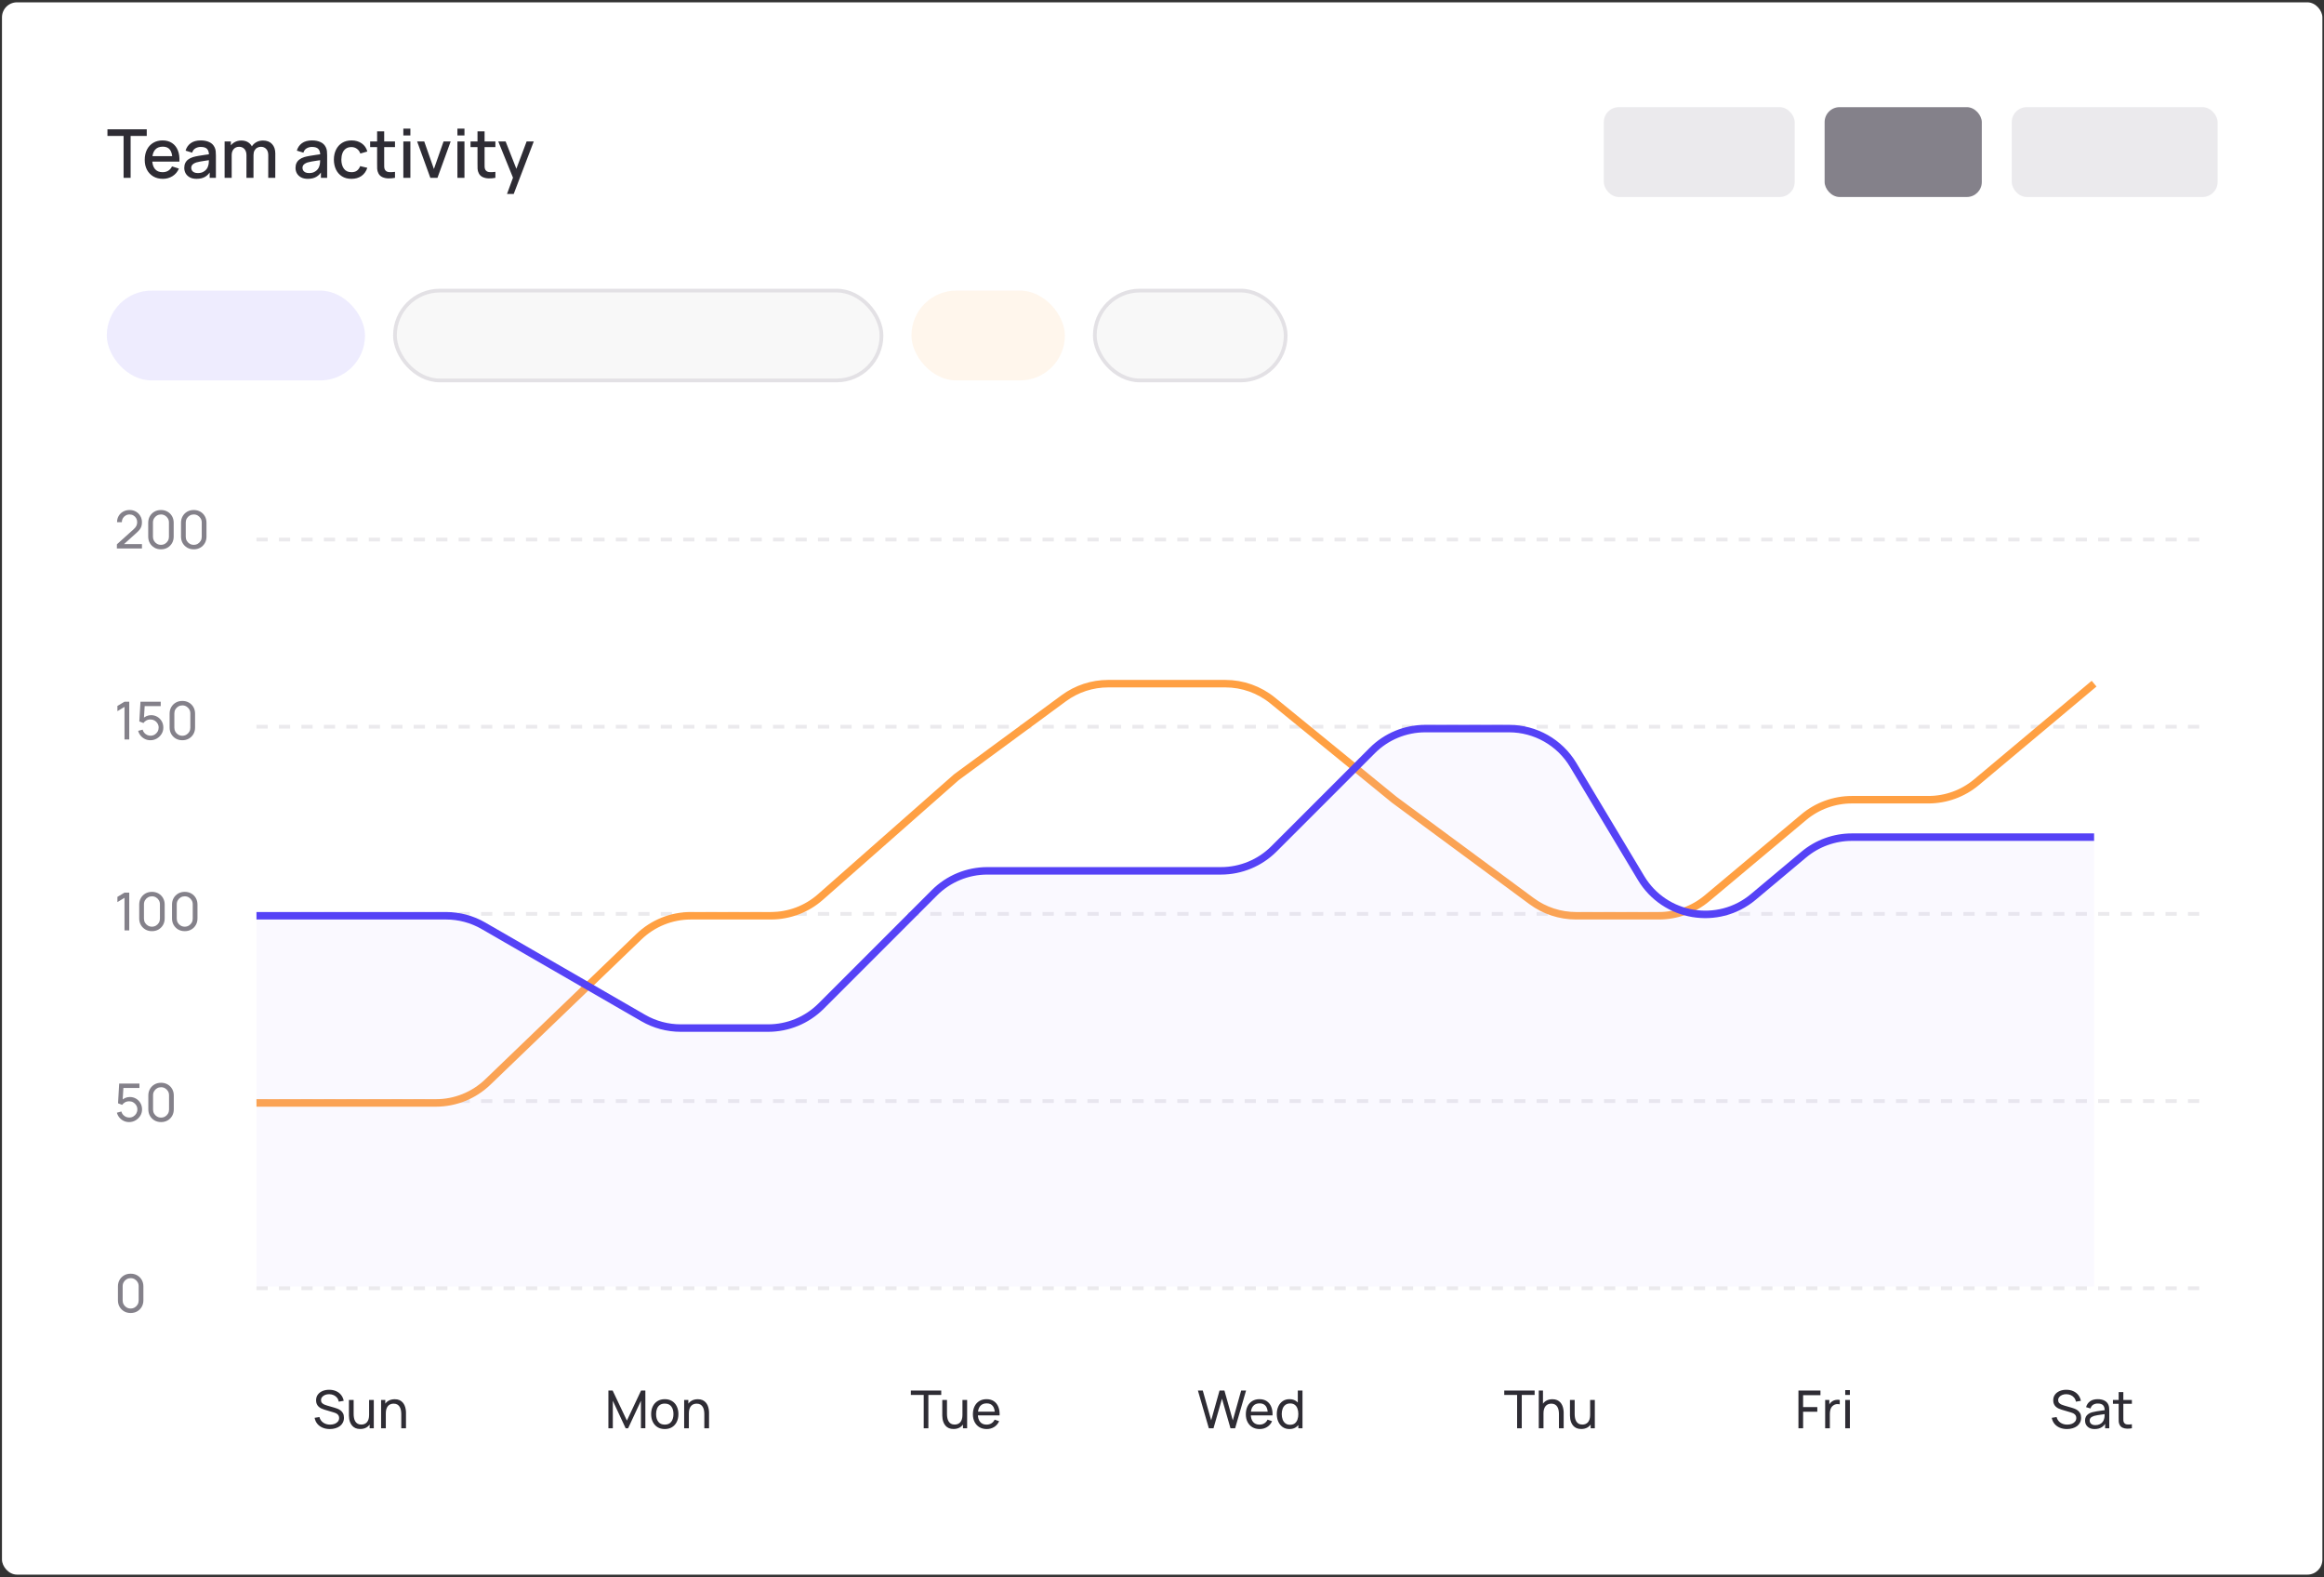 <svg width="625" height="424" viewBox="0 0 625 424" fill="none" xmlns="http://www.w3.org/2000/svg">
<rect x="0" y="0" width="625" height="424" fill="#333333" stroke="none"/>
<g clip-path="url(#clip0_38342_22295)">
<rect x="0.533" y="0.628" width="624.034" height="422.733" rx="4.026" fill="white"/>
<path d="M33.236 47.81V36.55H28.897V34.766H39.468V36.55H35.129V47.81H33.236ZM43.806 48.082C42.834 48.082 41.979 47.871 41.243 47.448C40.512 47.019 39.941 46.424 39.531 45.663C39.126 44.896 38.924 44.009 38.924 43C38.924 41.931 39.123 41.004 39.522 40.219C39.926 39.434 40.488 38.827 41.206 38.398C41.925 37.97 42.761 37.755 43.716 37.755C44.712 37.755 45.561 37.988 46.261 38.453C46.962 38.912 47.484 39.567 47.828 40.419C48.178 41.27 48.317 42.282 48.245 43.453H46.352V42.765C46.34 41.629 46.122 40.79 45.7 40.246C45.283 39.703 44.646 39.431 43.788 39.431C42.84 39.431 42.127 39.73 41.65 40.328C41.173 40.926 40.935 41.789 40.935 42.919C40.935 43.994 41.173 44.827 41.65 45.419C42.127 46.005 42.816 46.297 43.716 46.297C44.307 46.297 44.818 46.165 45.247 45.899C45.681 45.627 46.02 45.241 46.261 44.739L48.118 45.328C47.738 46.204 47.161 46.883 46.388 47.366C45.615 47.843 44.754 48.082 43.806 48.082ZM40.319 43.453V41.977H47.303V43.453H40.319ZM52.863 48.082C52.139 48.082 51.532 47.949 51.042 47.683C50.553 47.412 50.182 47.055 49.928 46.614C49.681 46.168 49.557 45.678 49.557 45.147C49.557 44.652 49.644 44.217 49.82 43.843C49.995 43.468 50.254 43.151 50.599 42.891C50.943 42.626 51.366 42.411 51.867 42.248C52.302 42.121 52.794 42.01 53.343 41.913C53.893 41.816 54.47 41.726 55.074 41.641C55.684 41.557 56.287 41.472 56.885 41.388L56.197 41.768C56.209 41.001 56.046 40.434 55.708 40.065C55.376 39.691 54.802 39.504 53.986 39.504C53.473 39.504 53.002 39.624 52.573 39.866C52.145 40.101 51.846 40.494 51.677 41.044L49.91 40.5C50.152 39.661 50.611 38.993 51.287 38.498C51.969 38.003 52.875 37.755 54.005 37.755C54.88 37.755 55.641 37.906 56.287 38.208C56.94 38.504 57.417 38.975 57.719 39.621C57.876 39.941 57.972 40.28 58.008 40.636C58.045 40.992 58.063 41.376 58.063 41.786V47.81H56.387V45.573L56.713 45.863C56.309 46.611 55.792 47.17 55.164 47.538C54.542 47.901 53.775 48.082 52.863 48.082ZM53.198 46.533C53.736 46.533 54.198 46.439 54.584 46.252C54.971 46.059 55.282 45.814 55.517 45.518C55.753 45.222 55.907 44.914 55.979 44.594C56.082 44.305 56.139 43.978 56.151 43.616C56.17 43.254 56.179 42.964 56.179 42.746L56.795 42.973C56.197 43.064 55.653 43.145 55.164 43.218C54.675 43.29 54.231 43.362 53.833 43.435C53.44 43.501 53.09 43.583 52.782 43.679C52.522 43.77 52.289 43.879 52.084 44.006C51.885 44.133 51.725 44.286 51.604 44.468C51.489 44.649 51.432 44.869 51.432 45.129C51.432 45.383 51.495 45.618 51.622 45.836C51.749 46.047 51.942 46.216 52.202 46.343C52.462 46.47 52.794 46.533 53.198 46.533ZM72.137 47.81L72.146 41.714C72.146 41.007 71.965 40.458 71.602 40.065C71.24 39.667 70.763 39.467 70.171 39.467C69.809 39.467 69.477 39.552 69.175 39.721C68.879 39.884 68.637 40.132 68.45 40.464C68.269 40.79 68.178 41.2 68.178 41.696L67.263 41.234C67.251 40.545 67.396 39.941 67.698 39.422C68.006 38.903 68.423 38.501 68.948 38.217C69.474 37.927 70.062 37.782 70.715 37.782C71.772 37.782 72.59 38.099 73.17 38.734C73.749 39.368 74.039 40.21 74.039 41.261L74.03 47.81H72.137ZM60.406 47.81V38.027H62.091V40.853H62.308V47.81H60.406ZM66.276 47.81L66.285 41.75C66.285 41.038 66.104 40.479 65.742 40.074C65.385 39.67 64.905 39.467 64.301 39.467C63.703 39.467 63.22 39.673 62.852 40.083C62.489 40.494 62.308 41.031 62.308 41.696L61.403 41.116C61.403 40.476 61.556 39.905 61.864 39.404C62.172 38.903 62.589 38.507 63.115 38.217C63.64 37.927 64.235 37.782 64.899 37.782C65.594 37.782 66.185 37.93 66.675 38.226C67.164 38.516 67.535 38.924 67.789 39.449C68.049 39.975 68.178 40.584 68.178 41.279L68.169 47.81H66.276ZM82.781 48.082C82.057 48.082 81.45 47.949 80.96 47.683C80.471 47.412 80.1 47.055 79.846 46.614C79.599 46.168 79.475 45.678 79.475 45.147C79.475 44.652 79.562 44.217 79.738 43.843C79.913 43.468 80.172 43.151 80.517 42.891C80.861 42.626 81.284 42.411 81.785 42.248C82.22 42.121 82.712 42.01 83.261 41.913C83.811 41.816 84.388 41.726 84.992 41.641C85.602 41.557 86.205 41.472 86.803 41.388L86.115 41.768C86.127 41.001 85.964 40.434 85.626 40.065C85.293 39.691 84.72 39.504 83.904 39.504C83.391 39.504 82.92 39.624 82.491 39.866C82.063 40.101 81.764 40.494 81.595 41.044L79.828 40.5C80.07 39.661 80.529 38.993 81.205 38.498C81.888 38.003 82.793 37.755 83.923 37.755C84.798 37.755 85.559 37.906 86.205 38.208C86.858 38.504 87.335 38.975 87.637 39.621C87.794 39.941 87.89 40.28 87.927 40.636C87.963 40.992 87.981 41.376 87.981 41.786V47.81H86.305V45.573L86.631 45.863C86.227 46.611 85.71 47.17 85.082 47.538C84.46 47.901 83.693 48.082 82.781 48.082ZM83.116 46.533C83.654 46.533 84.116 46.439 84.502 46.252C84.889 46.059 85.2 45.814 85.435 45.518C85.671 45.222 85.825 44.914 85.897 44.594C86 44.305 86.058 43.978 86.07 43.616C86.088 43.254 86.097 42.964 86.097 42.746L86.713 42.973C86.115 43.064 85.571 43.145 85.082 43.218C84.593 43.29 84.149 43.362 83.751 43.435C83.358 43.501 83.008 43.583 82.7 43.679C82.44 43.77 82.208 43.879 82.002 44.006C81.803 44.133 81.643 44.286 81.522 44.468C81.407 44.649 81.35 44.869 81.35 45.129C81.35 45.383 81.413 45.618 81.54 45.836C81.667 46.047 81.86 46.216 82.12 46.343C82.38 46.47 82.712 46.533 83.116 46.533ZM94.518 48.082C93.516 48.082 92.664 47.859 91.964 47.412C91.263 46.965 90.726 46.352 90.351 45.573C89.983 44.794 89.796 43.909 89.79 42.919C89.796 41.91 89.989 41.019 90.369 40.246C90.75 39.467 91.293 38.857 92 38.416C92.707 37.976 93.555 37.755 94.545 37.755C95.614 37.755 96.526 38.021 97.281 38.552C98.042 39.084 98.543 39.812 98.785 40.736L96.901 41.279C96.713 40.73 96.405 40.304 95.977 40.002C95.554 39.694 95.068 39.54 94.518 39.54C93.896 39.54 93.386 39.688 92.987 39.984C92.589 40.273 92.293 40.672 92.1 41.179C91.906 41.687 91.807 42.266 91.801 42.919C91.807 43.927 92.036 44.742 92.489 45.364C92.948 45.986 93.624 46.297 94.518 46.297C95.128 46.297 95.62 46.159 95.995 45.881C96.375 45.597 96.665 45.192 96.864 44.667L98.785 45.12C98.465 46.074 97.936 46.808 97.2 47.321C96.463 47.828 95.569 48.082 94.518 48.082ZM106.228 47.81C105.612 47.931 105.008 47.982 104.417 47.964C103.825 47.946 103.296 47.831 102.831 47.62C102.366 47.409 102.016 47.077 101.781 46.624C101.569 46.219 101.455 45.808 101.436 45.392C101.424 44.969 101.418 44.492 101.418 43.96V35.309H103.321V43.87C103.321 44.262 103.324 44.603 103.33 44.893C103.342 45.183 103.405 45.428 103.52 45.627C103.737 46.002 104.081 46.216 104.553 46.27C105.03 46.319 105.588 46.297 106.228 46.207V47.81ZM99.543 39.549V38.027H106.228V39.549H99.543ZM108.472 36.424V34.585H110.365V36.424H108.472ZM108.472 47.81V38.027H110.365V47.81H108.472ZM115.731 47.81L112.18 38.027H114.091L116.691 45.437L119.291 38.027H121.202L117.651 47.81H115.731ZM123.015 36.424V34.585H124.909V36.424H123.015ZM123.015 47.81V38.027H124.909V47.81H123.015ZM133.227 47.81C132.611 47.931 132.007 47.982 131.415 47.964C130.824 47.946 130.295 47.831 129.83 47.62C129.365 47.409 129.015 47.077 128.779 46.624C128.568 46.219 128.453 45.808 128.435 45.392C128.423 44.969 128.417 44.492 128.417 43.96V35.309H130.319V43.87C130.319 44.262 130.322 44.603 130.328 44.893C130.34 45.183 130.404 45.428 130.519 45.627C130.736 46.002 131.08 46.216 131.551 46.27C132.028 46.319 132.587 46.297 133.227 46.207V47.81ZM126.542 39.549V38.027H133.227V39.549H126.542ZM136.347 52.158L138.24 47.004L138.267 48.526L134.001 38.027H135.976L139.164 46.134H138.584L141.628 38.027H143.548L138.15 52.158H136.347Z" fill="#2E2C34"/>
<rect x="28.716" y="78.129" width="69.449" height="24.156" rx="12.078" fill="#5542F6" fill-opacity="0.1"/>
<rect x="106.217" y="78.129" width="130.846" height="24.156" rx="12.078" fill="#B6B4BA" fill-opacity="0.1"/>
<rect x="106.217" y="78.129" width="130.846" height="24.156" rx="12.078" stroke="#E3E1E5" stroke-width="1.007"/>
<rect x="245.115" y="78.129" width="41.267" height="24.156" rx="12.078" fill="#FFA043" fill-opacity="0.1"/>
<rect x="294.434" y="78.129" width="51.332" height="24.156" rx="12.078" fill="#B6B4BA" fill-opacity="0.1"/>
<rect x="294.434" y="78.129" width="51.332" height="24.156" rx="12.078" stroke="#E3E1E5" stroke-width="1.007"/>
<rect x="431.318" y="28.81" width="51.332" height="24.156" rx="4.026" fill="#EBEAED"/>
<rect x="490.702" y="28.81" width="42.273" height="24.156" rx="4.026" fill="#84818A"/>
<rect x="541.027" y="28.81" width="55.358" height="24.156" rx="4.026" fill="#EBEAED"/>
<path d="M35.139 353.019C34.481 353.019 33.894 352.871 33.378 352.575C32.866 352.275 32.459 351.868 32.159 351.356C31.863 350.84 31.715 350.253 31.715 349.595V345.875C31.715 345.217 31.863 344.63 32.159 344.114C32.459 343.597 32.866 343.191 33.378 342.895C33.894 342.599 34.481 342.451 35.139 342.451C35.797 342.451 36.384 342.599 36.9 342.895C37.417 343.191 37.823 343.597 38.119 344.114C38.415 344.63 38.563 345.217 38.563 345.875V349.595C38.563 350.253 38.415 350.84 38.119 351.356C37.823 351.868 37.417 352.275 36.9 352.575C36.384 352.871 35.797 353.019 35.139 353.019ZM35.139 351.814C35.538 351.814 35.9 351.718 36.224 351.525C36.548 351.333 36.806 351.075 36.999 350.75C37.192 350.422 37.288 350.06 37.288 349.665V345.797C37.288 345.398 37.192 345.037 36.999 344.712C36.806 344.388 36.548 344.13 36.224 343.937C35.9 343.745 35.538 343.649 35.139 343.649C34.745 343.649 34.383 343.745 34.054 343.937C33.73 344.13 33.472 344.388 33.279 344.712C33.086 345.037 32.99 345.398 32.99 345.797V349.665C32.99 350.06 33.086 350.422 33.279 350.75C33.472 351.075 33.73 351.333 34.054 351.525C34.383 351.718 34.745 351.814 35.139 351.814Z" fill="#84818A"/>
<path d="M34.716 301.687C34.195 301.687 33.709 301.579 33.258 301.363C32.812 301.147 32.429 300.851 32.109 300.475C31.795 300.095 31.569 299.658 31.433 299.165L32.638 298.841C32.722 299.174 32.873 299.463 33.089 299.707C33.305 299.947 33.556 300.135 33.843 300.271C34.134 300.403 34.437 300.468 34.752 300.468C35.165 300.468 35.536 300.37 35.865 300.172C36.198 299.97 36.461 299.705 36.654 299.376C36.846 299.043 36.943 298.679 36.943 298.284C36.943 297.876 36.842 297.507 36.64 297.178C36.443 296.845 36.177 296.582 35.844 296.389C35.51 296.196 35.146 296.1 34.752 296.1C34.305 296.1 33.922 296.194 33.603 296.382C33.288 296.565 33.039 296.791 32.856 297.058L31.743 296.636L32.053 291.33H37.499V292.521H32.659L33.216 292L32.955 296.248L32.68 295.889C32.962 295.588 33.298 295.356 33.688 295.191C34.082 295.027 34.484 294.945 34.892 294.945C35.522 294.945 36.086 295.093 36.583 295.388C37.081 295.68 37.476 296.079 37.767 296.586C38.058 297.089 38.204 297.655 38.204 298.284C38.204 298.909 38.044 299.48 37.725 299.996C37.405 300.508 36.98 300.919 36.45 301.229C35.923 301.535 35.346 301.687 34.716 301.687ZM43.313 301.687C42.655 301.687 42.068 301.539 41.552 301.243C41.04 300.943 40.633 300.536 40.333 300.024C40.037 299.508 39.889 298.921 39.889 298.263V294.543C39.889 293.885 40.037 293.298 40.333 292.782C40.633 292.265 41.04 291.859 41.552 291.563C42.068 291.267 42.655 291.119 43.313 291.119C43.971 291.119 44.558 291.267 45.074 291.563C45.591 291.859 45.997 292.265 46.293 292.782C46.589 293.298 46.737 293.885 46.737 294.543V298.263C46.737 298.921 46.589 299.508 46.293 300.024C45.997 300.536 45.591 300.943 45.074 301.243C44.558 301.539 43.971 301.687 43.313 301.687ZM43.313 300.482C43.712 300.482 44.074 300.386 44.398 300.194C44.722 300.001 44.98 299.743 45.173 299.419C45.366 299.09 45.462 298.728 45.462 298.334V294.466C45.462 294.066 45.366 293.705 45.173 293.38C44.98 293.056 44.722 292.798 44.398 292.605C44.074 292.413 43.712 292.317 43.313 292.317C42.918 292.317 42.557 292.413 42.228 292.605C41.904 292.798 41.645 293.056 41.453 293.38C41.26 293.705 41.164 294.066 41.164 294.466V298.334C41.164 298.728 41.26 299.09 41.453 299.419C41.645 299.743 41.904 300.001 42.228 300.194C42.557 300.386 42.918 300.482 43.313 300.482Z" fill="#84818A"/>
<path d="M33.483 250.144V241.386L31.574 242.542V241.14L33.483 239.998H34.759V250.144H33.483ZM40.864 250.355C40.206 250.355 39.619 250.207 39.102 249.912C38.59 249.611 38.184 249.205 37.883 248.693C37.587 248.176 37.439 247.589 37.439 246.931V243.211C37.439 242.554 37.587 241.967 37.883 241.45C38.184 240.933 38.59 240.527 39.102 240.231C39.619 239.935 40.206 239.787 40.864 239.787C41.521 239.787 42.108 239.935 42.625 240.231C43.142 240.527 43.548 240.933 43.844 241.45C44.14 241.967 44.288 242.554 44.288 243.211V246.931C44.288 247.589 44.14 248.176 43.844 248.693C43.548 249.205 43.142 249.611 42.625 249.912C42.108 250.207 41.521 250.355 40.864 250.355ZM40.864 249.151C41.263 249.151 41.624 249.054 41.949 248.862C42.273 248.669 42.531 248.411 42.724 248.087C42.916 247.758 43.012 247.396 43.012 247.002V243.134C43.012 242.734 42.916 242.373 42.724 242.049C42.531 241.725 42.273 241.466 41.949 241.274C41.624 241.081 41.263 240.985 40.864 240.985C40.469 240.985 40.107 241.081 39.779 241.274C39.454 241.466 39.196 241.725 39.004 242.049C38.811 242.373 38.715 242.734 38.715 243.134V247.002C38.715 247.396 38.811 247.758 39.004 248.087C39.196 248.411 39.454 248.669 39.779 248.862C40.107 249.054 40.469 249.151 40.864 249.151ZM49.684 250.355C49.027 250.355 48.44 250.207 47.923 249.912C47.411 249.611 47.005 249.205 46.704 248.693C46.408 248.176 46.26 247.589 46.26 246.931V243.211C46.26 242.554 46.408 241.967 46.704 241.45C47.005 240.933 47.411 240.527 47.923 240.231C48.44 239.935 49.027 239.787 49.684 239.787C50.342 239.787 50.929 239.935 51.446 240.231C51.962 240.527 52.369 240.933 52.664 241.45C52.96 241.967 53.108 242.554 53.108 243.211V246.931C53.108 247.589 52.96 248.176 52.664 248.693C52.369 249.205 51.962 249.611 51.446 249.912C50.929 250.207 50.342 250.355 49.684 250.355ZM49.684 249.151C50.084 249.151 50.445 249.054 50.769 248.862C51.093 248.669 51.352 248.411 51.544 248.087C51.737 247.758 51.833 247.396 51.833 247.002V243.134C51.833 242.734 51.737 242.373 51.544 242.049C51.352 241.725 51.093 241.466 50.769 241.274C50.445 241.081 50.084 240.985 49.684 240.985C49.29 240.985 48.928 241.081 48.599 241.274C48.275 241.466 48.017 241.725 47.824 242.049C47.632 242.373 47.535 242.734 47.535 243.134V247.002C47.535 247.396 47.632 247.758 47.824 248.087C48.017 248.411 48.275 248.669 48.599 248.862C48.928 249.054 49.29 249.151 49.684 249.151Z" fill="#84818A"/>
<path d="M33.483 198.812V190.055L31.574 191.21V189.808L33.483 188.667H34.759V198.812H33.483ZM40.441 199.024C39.919 199.024 39.433 198.916 38.982 198.7C38.536 198.483 38.153 198.188 37.834 197.812C37.519 197.431 37.294 196.995 37.158 196.501L38.362 196.177C38.447 196.511 38.597 196.8 38.813 197.044C39.029 197.283 39.281 197.471 39.567 197.607C39.858 197.739 40.161 197.805 40.476 197.805C40.889 197.805 41.26 197.706 41.589 197.509C41.923 197.307 42.186 197.041 42.378 196.713C42.571 196.379 42.667 196.015 42.667 195.621C42.667 195.212 42.566 194.843 42.364 194.514C42.167 194.181 41.902 193.918 41.568 193.725C41.235 193.533 40.871 193.437 40.476 193.437C40.03 193.437 39.647 193.53 39.328 193.718C39.013 193.902 38.764 194.127 38.581 194.395L37.468 193.972L37.778 188.667H43.224V189.857H38.383L38.94 189.336L38.679 193.584L38.405 193.225C38.687 192.925 39.022 192.692 39.412 192.528C39.807 192.363 40.208 192.281 40.617 192.281C41.246 192.281 41.81 192.429 42.308 192.725C42.806 193.016 43.2 193.415 43.492 193.923C43.783 194.425 43.928 194.991 43.928 195.621C43.928 196.245 43.769 196.816 43.449 197.333C43.13 197.845 42.705 198.256 42.174 198.566C41.648 198.871 41.07 199.024 40.441 199.024ZM49.038 199.024C48.38 199.024 47.793 198.876 47.276 198.58C46.764 198.279 46.358 197.873 46.057 197.361C45.761 196.844 45.613 196.257 45.613 195.599V191.879C45.613 191.222 45.761 190.635 46.057 190.118C46.358 189.601 46.764 189.195 47.276 188.899C47.793 188.603 48.38 188.455 49.038 188.455C49.695 188.455 50.282 188.603 50.799 188.899C51.316 189.195 51.722 189.601 52.018 190.118C52.314 190.635 52.462 191.222 52.462 191.879V195.599C52.462 196.257 52.314 196.844 52.018 197.361C51.722 197.873 51.316 198.279 50.799 198.58C50.282 198.876 49.695 199.024 49.038 199.024ZM49.038 197.819C49.437 197.819 49.798 197.723 50.123 197.53C50.447 197.337 50.705 197.079 50.898 196.755C51.09 196.426 51.186 196.064 51.186 195.67V191.802C51.186 191.403 51.09 191.041 50.898 190.717C50.705 190.393 50.447 190.134 50.123 189.942C49.798 189.749 49.437 189.653 49.038 189.653C48.643 189.653 48.281 189.749 47.953 189.942C47.628 190.134 47.37 190.393 47.177 190.717C46.985 191.041 46.889 191.403 46.889 191.802V195.67C46.889 196.064 46.985 196.426 47.177 196.755C47.37 197.079 47.628 197.337 47.953 197.53C48.281 197.723 48.643 197.819 49.038 197.819Z" fill="#84818A"/>
<path d="M31.433 147.473L31.44 146.346L35.942 142.295C36.318 141.957 36.569 141.637 36.696 141.337C36.828 141.031 36.893 140.719 36.893 140.4C36.893 140.01 36.804 139.657 36.626 139.343C36.447 139.028 36.203 138.779 35.893 138.596C35.588 138.413 35.24 138.321 34.85 138.321C34.446 138.321 34.087 138.417 33.772 138.61C33.458 138.798 33.209 139.049 33.025 139.364C32.847 139.679 32.76 140.021 32.765 140.393H31.482C31.482 139.754 31.63 139.19 31.926 138.702C32.222 138.208 32.624 137.823 33.131 137.546C33.643 137.264 34.223 137.123 34.871 137.123C35.501 137.123 36.064 137.269 36.562 137.56C37.06 137.847 37.452 138.239 37.739 138.737C38.03 139.23 38.176 139.789 38.176 140.414C38.176 140.855 38.119 141.238 38.007 141.562C37.898 141.886 37.729 142.187 37.499 142.464C37.269 142.736 36.98 143.028 36.633 143.338L32.892 146.698L32.73 146.276H38.176V147.473H31.433ZM43.285 147.692C42.628 147.692 42.041 147.544 41.524 147.248C41.012 146.947 40.606 146.541 40.305 146.029C40.009 145.512 39.861 144.925 39.861 144.268V140.548C39.861 139.89 40.009 139.303 40.305 138.786C40.606 138.269 41.012 137.863 41.524 137.567C42.041 137.271 42.628 137.123 43.285 137.123C43.943 137.123 44.53 137.271 45.047 137.567C45.563 137.863 45.97 138.269 46.266 138.786C46.562 139.303 46.71 139.89 46.71 140.548V144.268C46.71 144.925 46.562 145.512 46.266 146.029C45.97 146.541 45.563 146.947 45.047 147.248C44.53 147.544 43.943 147.692 43.285 147.692ZM43.285 146.487C43.685 146.487 44.046 146.391 44.37 146.198C44.695 146.005 44.953 145.747 45.145 145.423C45.338 145.094 45.434 144.733 45.434 144.338V140.47C45.434 140.071 45.338 139.709 45.145 139.385C44.953 139.061 44.695 138.803 44.37 138.61C44.046 138.417 43.685 138.321 43.285 138.321C42.891 138.321 42.529 138.417 42.2 138.61C41.876 138.803 41.618 139.061 41.425 139.385C41.233 139.709 41.136 140.071 41.136 140.47V144.338C41.136 144.733 41.233 145.094 41.425 145.423C41.618 145.747 41.876 146.005 42.2 146.198C42.529 146.391 42.891 146.487 43.285 146.487ZM52.106 147.692C51.449 147.692 50.861 147.544 50.345 147.248C49.833 146.947 49.426 146.541 49.126 146.029C48.83 145.512 48.682 144.925 48.682 144.268V140.548C48.682 139.89 48.83 139.303 49.126 138.786C49.426 138.269 49.833 137.863 50.345 137.567C50.861 137.271 51.449 137.123 52.106 137.123C52.764 137.123 53.351 137.271 53.867 137.567C54.384 137.863 54.791 138.269 55.086 138.786C55.382 139.303 55.53 139.89 55.53 140.548V144.268C55.53 144.925 55.382 145.512 55.086 146.029C54.791 146.541 54.384 146.947 53.867 147.248C53.351 147.544 52.764 147.692 52.106 147.692ZM52.106 146.487C52.505 146.487 52.867 146.391 53.191 146.198C53.515 146.005 53.774 145.747 53.966 145.423C54.159 145.094 54.255 144.733 54.255 144.338V140.47C54.255 140.071 54.159 139.709 53.966 139.385C53.774 139.061 53.515 138.803 53.191 138.61C52.867 138.417 52.505 138.321 52.106 138.321C51.712 138.321 51.35 138.417 51.021 138.61C50.697 138.803 50.439 139.061 50.246 139.385C50.053 139.709 49.957 140.071 49.957 140.47V144.338C49.957 144.733 50.053 145.094 50.246 145.423C50.439 145.747 50.697 146.005 51.021 146.198C51.35 146.391 51.712 146.487 52.106 146.487Z" fill="#84818A"/>
<path d="M68.976 346.363H594.372" stroke="#EBEAED" stroke-width="1.007" stroke-dasharray="3.02"/>
<path d="M68.976 296.038H594.372" stroke="#EBEAED" stroke-width="1.007" stroke-dasharray="3.02"/>
<path d="M68.976 245.712H594.372" stroke="#EBEAED" stroke-width="1.007" stroke-dasharray="3.02"/>
<path d="M68.976 195.387H594.372" stroke="#EBEAED" stroke-width="1.007" stroke-dasharray="3.02"/>
<path d="M68.976 145.062H594.372" stroke="#EBEAED" stroke-width="1.007" stroke-dasharray="3.02"/>
<path d="M88.704 384.221C87.985 384.221 87.337 384.099 86.76 383.854C86.186 383.61 85.712 383.263 85.336 382.812C84.965 382.356 84.723 381.818 84.611 381.198L85.907 380.994C86.071 381.633 86.412 382.133 86.929 382.495C87.45 382.852 88.063 383.03 88.767 383.03C89.223 383.03 89.634 382.96 90 382.819C90.371 382.673 90.665 382.466 90.881 382.199C91.097 381.931 91.205 381.614 91.205 381.248C91.205 381.022 91.165 380.83 91.085 380.67C91.01 380.505 90.905 380.367 90.768 380.254C90.637 380.137 90.487 380.038 90.317 379.958C90.148 379.878 89.972 379.813 89.789 379.761L87.203 378.993C86.921 378.908 86.649 378.803 86.386 378.676C86.123 378.544 85.888 378.382 85.681 378.19C85.475 377.993 85.311 377.758 85.188 377.485C85.066 377.208 85.005 376.882 85.005 376.506C85.005 375.905 85.16 375.393 85.47 374.97C85.785 374.543 86.21 374.216 86.745 373.991C87.281 373.765 87.884 373.655 88.556 373.659C89.237 373.664 89.845 373.786 90.381 374.026C90.921 374.261 91.367 374.599 91.72 375.04C92.076 375.482 92.316 376.01 92.438 376.626L91.107 376.858C91.036 376.445 90.879 376.09 90.635 375.794C90.395 375.494 90.094 375.264 89.733 375.104C89.371 374.939 88.974 374.855 88.542 374.85C88.129 374.845 87.755 374.911 87.422 375.047C87.088 375.184 86.823 375.374 86.626 375.618C86.428 375.858 86.33 376.135 86.33 376.45C86.33 376.76 86.419 377.011 86.597 377.203C86.776 377.391 86.994 377.542 87.253 377.654C87.516 377.762 87.772 377.852 88.021 377.922L89.951 378.479C90.172 378.54 90.425 378.624 90.712 378.732C91.003 378.84 91.285 378.993 91.558 379.19C91.83 379.383 92.055 379.641 92.234 379.965C92.412 380.285 92.502 380.689 92.502 381.177C92.502 381.666 92.403 382.1 92.206 382.481C92.013 382.861 91.743 383.18 91.395 383.439C91.048 383.692 90.644 383.885 90.184 384.016C89.723 384.153 89.23 384.221 88.704 384.221ZM96.868 384.207C96.38 384.207 95.959 384.129 95.607 383.974C95.26 383.819 94.971 383.613 94.74 383.354C94.51 383.096 94.329 382.809 94.198 382.495C94.066 382.18 93.972 381.858 93.916 381.529C93.865 381.201 93.839 380.893 93.839 380.606V376.4H95.107V380.212C95.107 380.569 95.14 380.914 95.206 381.248C95.271 381.581 95.382 381.882 95.537 382.149C95.696 382.417 95.908 382.628 96.171 382.783C96.438 382.938 96.772 383.016 97.171 383.016C97.486 383.016 97.772 382.962 98.031 382.854C98.289 382.746 98.51 382.586 98.693 382.375C98.876 382.159 99.017 381.886 99.116 381.558C99.214 381.229 99.264 380.846 99.264 380.409L100.088 380.663C100.088 381.396 99.954 382.027 99.686 382.558C99.423 383.089 99.05 383.497 98.566 383.784C98.087 384.066 97.521 384.207 96.868 384.207ZM99.405 384.009V381.973H99.264V376.4H100.525V384.009H99.405ZM107.916 384.009V380.198C107.916 379.836 107.883 379.489 107.817 379.155C107.756 378.822 107.645 378.523 107.486 378.26C107.331 377.993 107.119 377.781 106.852 377.626C106.589 377.471 106.255 377.394 105.851 377.394C105.536 377.394 105.25 377.448 104.992 377.556C104.738 377.659 104.52 377.819 104.336 378.035C104.153 378.251 104.01 378.523 103.907 378.852C103.808 379.176 103.759 379.559 103.759 380L102.934 379.747C102.934 379.009 103.066 378.378 103.329 377.852C103.597 377.321 103.97 376.915 104.449 376.633C104.933 376.346 105.501 376.203 106.154 376.203C106.647 376.203 107.068 376.28 107.415 376.435C107.763 376.59 108.052 376.797 108.282 377.055C108.512 377.309 108.693 377.596 108.824 377.915C108.956 378.23 109.047 378.551 109.099 378.88C109.156 379.204 109.184 379.512 109.184 379.803V384.009H107.916ZM102.49 384.009V376.4H103.618V378.436H103.759V384.009H102.49Z" fill="#2E2C34"/>
<path d="M163.619 384.009V373.864H164.76L168.593 381.945L172.404 373.864H173.56V384.002H172.369V376.619L168.924 384.009H168.255L164.809 376.619V384.009H163.619ZM178.776 384.221C178.02 384.221 177.367 384.049 176.818 383.706C176.273 383.364 175.852 382.889 175.557 382.283C175.261 381.677 175.113 380.982 175.113 380.198C175.113 379.399 175.263 378.699 175.564 378.098C175.864 377.497 176.289 377.03 176.839 376.696C177.388 376.358 178.034 376.189 178.776 376.189C179.537 376.189 180.193 376.36 180.742 376.703C181.292 377.041 181.712 377.513 182.003 378.119C182.299 378.721 182.447 379.413 182.447 380.198C182.447 380.992 182.299 381.691 182.003 382.297C181.707 382.899 181.285 383.371 180.735 383.713C180.185 384.052 179.533 384.221 178.776 384.221ZM178.776 383.03C179.565 383.03 180.153 382.767 180.538 382.241C180.923 381.715 181.116 381.034 181.116 380.198C181.116 379.338 180.921 378.655 180.531 378.148C180.141 377.636 179.556 377.38 178.776 377.38C178.246 377.38 177.809 377.499 177.466 377.739C177.123 377.978 176.867 378.31 176.698 378.732C176.529 379.155 176.444 379.644 176.444 380.198C176.444 381.053 176.642 381.738 177.036 382.255C177.431 382.772 178.011 383.03 178.776 383.03ZM189.416 384.009V380.198C189.416 379.836 189.383 379.489 189.318 379.155C189.257 378.822 189.146 378.523 188.987 378.26C188.832 377.993 188.62 377.781 188.352 377.626C188.089 377.471 187.756 377.394 187.352 377.394C187.037 377.394 186.751 377.448 186.492 377.556C186.239 377.659 186.02 377.819 185.837 378.035C185.654 378.251 185.511 378.523 185.407 378.852C185.309 379.176 185.26 379.559 185.26 380L184.435 379.747C184.435 379.009 184.567 378.378 184.83 377.852C185.097 377.321 185.471 376.915 185.95 376.633C186.434 376.346 187.002 376.203 187.655 376.203C188.148 376.203 188.569 376.28 188.916 376.435C189.264 376.59 189.553 376.797 189.783 377.055C190.013 377.309 190.194 377.596 190.325 377.915C190.457 378.23 190.548 378.551 190.6 378.88C190.656 379.204 190.685 379.512 190.685 379.803V384.009H189.416ZM183.991 384.009V376.4H185.119V378.436H185.26V384.009H183.991Z" fill="#2E2C34"/>
<path d="M248.416 384.009V375.055H244.957V373.864H253.13V375.055H249.67V384.009H248.416ZM256.438 384.207C255.95 384.207 255.53 384.129 255.177 383.974C254.83 383.819 254.541 383.613 254.311 383.354C254.081 383.096 253.9 382.809 253.768 382.495C253.637 382.18 253.543 381.858 253.486 381.529C253.435 381.201 253.409 380.893 253.409 380.606V376.4H254.677V380.212C254.677 380.569 254.71 380.914 254.776 381.248C254.841 381.581 254.952 381.882 255.107 382.149C255.267 382.417 255.478 382.628 255.741 382.783C256.009 382.938 256.342 383.016 256.741 383.016C257.056 383.016 257.343 382.962 257.601 382.854C257.859 382.746 258.08 382.586 258.263 382.375C258.446 382.159 258.587 381.886 258.686 381.558C258.785 381.229 258.834 380.846 258.834 380.409L259.658 380.663C259.658 381.396 259.524 382.027 259.257 382.558C258.994 383.089 258.62 383.497 258.136 383.784C257.657 384.066 257.091 384.207 256.438 384.207ZM258.975 384.009V381.973H258.834V376.4H260.095V384.009H258.975ZM265.365 384.221C264.618 384.221 263.965 384.056 263.406 383.728C262.852 383.394 262.42 382.931 262.11 382.34C261.8 381.743 261.645 381.048 261.645 380.254C261.645 379.423 261.798 378.704 262.103 378.098C262.408 377.488 262.833 377.018 263.378 376.689C263.928 376.356 264.571 376.189 265.309 376.189C266.074 376.189 266.725 376.365 267.26 376.717C267.8 377.07 268.204 377.572 268.472 378.225C268.745 378.878 268.862 379.655 268.824 380.557H267.556V380.106C267.542 379.171 267.352 378.474 266.985 378.014C266.619 377.549 266.074 377.316 265.351 377.316C264.576 377.316 263.986 377.565 263.582 378.063C263.179 378.561 262.977 379.275 262.977 380.205C262.977 381.102 263.179 381.797 263.582 382.29C263.986 382.783 264.562 383.03 265.309 383.03C265.811 383.03 266.248 382.915 266.619 382.685C266.99 382.455 267.281 382.124 267.493 381.691L268.698 382.107C268.402 382.779 267.955 383.3 267.359 383.671C266.767 384.038 266.102 384.221 265.365 384.221ZM262.554 380.557V379.55H268.176V380.557H262.554Z" fill="#2E2C34"/>
<path d="M325.096 384.009L322.158 373.864H323.468L325.723 381.889L327.97 373.871L329.288 373.864L331.542 381.889L333.79 373.864H335.107L332.169 384.009H330.915L328.632 376.055L326.35 384.009H325.096ZM338.766 384.221C338.019 384.221 337.366 384.056 336.807 383.728C336.253 383.394 335.821 382.931 335.511 382.34C335.201 381.743 335.046 381.048 335.046 380.254C335.046 379.423 335.199 378.704 335.504 378.098C335.809 377.488 336.234 377.018 336.779 376.689C337.329 376.356 337.972 376.189 338.71 376.189C339.475 376.189 340.126 376.365 340.661 376.717C341.201 377.07 341.605 377.572 341.873 378.225C342.146 378.878 342.263 379.655 342.225 380.557H340.957V380.106C340.943 379.171 340.753 378.474 340.387 378.014C340.02 377.549 339.475 377.316 338.752 377.316C337.977 377.316 337.387 377.565 336.984 378.063C336.58 378.561 336.378 379.275 336.378 380.205C336.378 381.102 336.58 381.797 336.984 382.29C337.387 382.783 337.963 383.03 338.71 383.03C339.212 383.03 339.649 382.915 340.02 382.685C340.391 382.455 340.682 382.124 340.894 381.691L342.099 382.107C341.803 382.779 341.356 383.3 340.76 383.671C340.168 384.038 339.503 384.221 338.766 384.221ZM335.955 380.557V379.55H341.577V380.557H335.955ZM346.781 384.221C346.072 384.221 345.464 384.045 344.957 383.692C344.449 383.335 344.057 382.854 343.78 382.248C343.508 381.642 343.371 380.959 343.371 380.198C343.371 379.437 343.508 378.753 343.78 378.148C344.057 377.542 344.449 377.065 344.957 376.717C345.464 376.365 346.07 376.189 346.774 376.189C347.493 376.189 348.097 376.363 348.585 376.71C349.073 377.058 349.442 377.535 349.691 378.14C349.945 378.746 350.072 379.432 350.072 380.198C350.072 380.954 349.945 381.637 349.691 382.248C349.442 382.854 349.073 383.335 348.585 383.692C348.097 384.045 347.495 384.221 346.781 384.221ZM346.936 383.072C347.448 383.072 347.869 382.95 348.197 382.706C348.526 382.457 348.768 382.116 348.923 381.684C349.083 381.248 349.163 380.752 349.163 380.198C349.163 379.634 349.083 379.139 348.923 378.711C348.768 378.279 348.529 377.943 348.205 377.704C347.88 377.459 347.469 377.337 346.972 377.337C346.455 377.337 346.027 377.464 345.689 377.718C345.356 377.971 345.107 378.314 344.942 378.746C344.783 379.179 344.703 379.662 344.703 380.198C344.703 380.738 344.785 381.226 344.95 381.663C345.114 382.095 345.36 382.438 345.689 382.692C346.023 382.946 346.438 383.072 346.936 383.072ZM349.163 384.009V378.408H349.022V373.864H350.283V384.009H349.163Z" fill="#2E2C34"/>
<path d="M408 384.009V375.055H404.541V373.864H412.714V375.055H409.254V384.009H408ZM419.254 384.009V380.198C419.254 379.836 419.221 379.489 419.155 379.155C419.094 378.822 418.984 378.523 418.824 378.26C418.669 377.993 418.457 377.781 418.19 377.626C417.927 377.471 417.593 377.394 417.189 377.394C416.875 377.394 416.588 377.448 416.33 377.556C416.076 377.659 415.858 377.819 415.674 378.035C415.491 378.251 415.348 378.523 415.245 378.852C415.146 379.176 415.097 379.559 415.097 380L414.272 379.747C414.272 379.009 414.404 378.378 414.667 377.852C414.935 377.321 415.308 376.915 415.787 376.633C416.271 376.346 416.839 376.203 417.492 376.203C417.985 376.203 418.406 376.28 418.753 376.435C419.101 376.59 419.39 376.797 419.62 377.055C419.85 377.309 420.031 377.596 420.162 377.915C420.294 378.23 420.386 378.551 420.437 378.88C420.494 379.204 420.522 379.512 420.522 379.803V384.009H419.254ZM413.829 384.009V373.864H414.956V379.465H415.097V384.009H413.829ZM425.242 384.207C424.754 384.207 424.333 384.129 423.981 383.974C423.633 383.819 423.345 383.613 423.114 383.354C422.884 383.096 422.703 382.809 422.572 382.495C422.44 382.18 422.346 381.858 422.29 381.529C422.238 381.201 422.213 380.893 422.213 380.606V376.4H423.481V380.212C423.481 380.569 423.514 380.914 423.579 381.248C423.645 381.581 423.756 381.882 423.911 382.149C424.07 382.417 424.282 382.628 424.545 382.783C424.812 382.938 425.146 383.016 425.545 383.016C425.86 383.016 426.146 382.962 426.405 382.854C426.663 382.746 426.884 382.586 427.067 382.375C427.25 382.159 427.391 381.886 427.49 381.558C427.588 381.229 427.638 380.846 427.638 380.409L428.462 380.663C428.462 381.396 428.328 382.027 428.06 382.558C427.797 383.089 427.424 383.497 426.94 383.784C426.461 384.066 425.895 384.207 425.242 384.207ZM427.779 384.009V381.973H427.638V376.4H428.899V384.009H427.779Z" fill="#2E2C34"/>
<path d="M483.662 384.009V373.864H489.581V375.118H484.916V378.31H488.735V379.564H484.916V384.009H483.662ZM490.846 384.009V376.4H491.966V378.239L491.783 378C491.872 377.765 491.987 377.549 492.128 377.351C492.273 377.154 492.435 376.992 492.614 376.865C492.811 376.706 493.034 376.583 493.283 376.499C493.532 376.414 493.786 376.365 494.044 376.351C494.303 376.332 494.544 376.349 494.77 376.4V377.577C494.507 377.506 494.218 377.488 493.903 377.52C493.589 377.553 493.297 377.668 493.03 377.866C492.785 378.039 492.595 378.251 492.459 378.5C492.327 378.749 492.236 379.019 492.184 379.31C492.133 379.597 492.107 379.89 492.107 380.191V384.009H490.846ZM496.243 375.055V373.758H497.497V375.055H496.243ZM496.243 384.009V376.4H497.497V384.009H496.243Z" fill="#2E2C34"/>
<path d="M555.882 384.221C555.163 384.221 554.515 384.099 553.937 383.854C553.364 383.61 552.89 383.263 552.514 382.812C552.143 382.356 551.901 381.818 551.788 381.198L553.085 380.994C553.249 381.633 553.59 382.133 554.106 382.495C554.628 382.852 555.241 383.03 555.945 383.03C556.401 383.03 556.812 382.96 557.178 382.819C557.549 382.673 557.843 382.466 558.059 382.199C558.275 381.931 558.383 381.614 558.383 381.248C558.383 381.022 558.343 380.83 558.263 380.67C558.188 380.505 558.082 380.367 557.946 380.254C557.815 380.137 557.664 380.038 557.495 379.958C557.326 379.878 557.15 379.813 556.967 379.761L554.381 378.993C554.099 378.908 553.827 378.803 553.564 378.676C553.301 378.544 553.066 378.382 552.859 378.19C552.653 377.993 552.488 377.758 552.366 377.485C552.244 377.208 552.183 376.882 552.183 376.506C552.183 375.905 552.338 375.393 552.648 374.97C552.963 374.543 553.388 374.216 553.923 373.991C554.459 373.765 555.062 373.655 555.734 373.659C556.415 373.664 557.023 373.786 557.559 374.026C558.099 374.261 558.545 374.599 558.897 375.04C559.254 375.482 559.494 376.01 559.616 376.626L558.284 376.858C558.214 376.445 558.057 376.09 557.812 375.794C557.573 375.494 557.272 375.264 556.91 375.104C556.549 374.939 556.152 374.855 555.72 374.85C555.306 374.845 554.933 374.911 554.599 375.047C554.266 375.184 554.001 375.374 553.803 375.618C553.606 375.858 553.507 376.135 553.507 376.45C553.507 376.76 553.597 377.011 553.775 377.203C553.954 377.391 554.172 377.542 554.43 377.654C554.693 377.762 554.949 377.852 555.198 377.922L557.129 378.479C557.35 378.54 557.603 378.624 557.89 378.732C558.181 378.84 558.463 378.993 558.735 379.19C559.008 379.383 559.233 379.641 559.412 379.965C559.59 380.285 559.679 380.689 559.679 381.177C559.679 381.666 559.581 382.1 559.383 382.481C559.191 382.861 558.921 383.18 558.573 383.439C558.226 383.692 557.822 383.885 557.361 384.016C556.901 384.153 556.408 384.221 555.882 384.221ZM563.32 384.221C562.752 384.221 562.275 384.117 561.89 383.911C561.51 383.699 561.221 383.422 561.023 383.079C560.831 382.737 560.735 382.361 560.735 381.952C560.735 381.553 560.81 381.208 560.96 380.916C561.115 380.62 561.331 380.376 561.608 380.184C561.885 379.986 562.216 379.831 562.602 379.719C562.963 379.62 563.367 379.535 563.813 379.465C564.264 379.39 564.72 379.322 565.18 379.261C565.641 379.2 566.07 379.141 566.47 379.085L566.019 379.345C566.033 378.669 565.897 378.169 565.61 377.845C565.328 377.52 564.84 377.358 564.145 377.358C563.684 377.358 563.28 377.464 562.933 377.675C562.59 377.882 562.348 378.22 562.207 378.69L561.016 378.331C561.2 377.664 561.554 377.14 562.08 376.76C562.606 376.379 563.299 376.189 564.159 376.189C564.849 376.189 565.441 376.313 565.934 376.562C566.432 376.807 566.789 377.178 567.005 377.675C567.113 377.91 567.181 378.166 567.209 378.443C567.238 378.716 567.252 379.002 567.252 379.303V384.009H566.138V382.185L566.399 382.354C566.113 382.969 565.711 383.434 565.194 383.749C564.682 384.063 564.058 384.221 563.32 384.221ZM563.51 383.171C563.961 383.171 564.351 383.091 564.68 382.931C565.014 382.767 565.281 382.553 565.483 382.29C565.685 382.023 565.817 381.731 565.878 381.417C565.948 381.182 565.986 380.921 565.99 380.635C566 380.343 566.005 380.12 566.005 379.965L566.441 380.155C566.033 380.212 565.631 380.266 565.237 380.318C564.842 380.369 564.469 380.426 564.116 380.487C563.764 380.543 563.447 380.611 563.165 380.691C562.959 380.757 562.764 380.841 562.58 380.945C562.402 381.048 562.256 381.182 562.144 381.346C562.036 381.506 561.982 381.706 561.982 381.945C561.982 382.152 562.033 382.349 562.137 382.537C562.245 382.725 562.409 382.877 562.63 382.995C562.855 383.112 563.149 383.171 563.51 383.171ZM573.332 384.009C572.881 384.099 572.435 384.134 571.993 384.115C571.556 384.101 571.167 384.014 570.824 383.854C570.481 383.69 570.22 383.436 570.042 383.093C569.891 382.793 569.809 382.49 569.795 382.185C569.786 381.875 569.781 381.525 569.781 381.135V374.287H571.035V381.078C571.035 381.388 571.037 381.654 571.042 381.875C571.052 382.095 571.101 382.286 571.19 382.445C571.359 382.746 571.627 382.922 571.993 382.974C572.364 383.025 572.811 383.011 573.332 382.931V384.009ZM568.238 377.436V376.4H573.332V377.436H568.238Z" fill="#2E2C34"/>
<path d="M68.976 296.541H117.232C122.434 296.541 127.434 294.527 131.184 290.921L171.834 251.835C175.584 248.23 180.584 246.216 185.786 246.216H207.317C212.216 246.216 216.947 244.429 220.623 241.19L257.192 208.975L286.093 187.725C289.549 185.183 293.727 183.812 298.018 183.812H329.537C334.174 183.812 338.669 185.413 342.262 188.344L374.954 215.014L411.897 242.282C415.359 244.837 419.549 246.216 423.851 246.216H446.143C450.87 246.216 455.447 244.552 459.071 241.516L485.092 219.714C488.716 216.678 493.293 215.014 498.02 215.014H518.611C523.339 215.014 527.916 213.35 531.539 210.314L563.17 183.812" stroke="#FFA043" stroke-width="2.013"/>
<path opacity="0.1" fill-rule="evenodd" clip-rule="evenodd" d="M68.976 246.216H119.95C123.481 246.216 126.95 247.145 130.009 248.909L173.009 273.717C176.068 275.482 179.537 276.411 183.069 276.411H206.581C211.92 276.411 217.04 274.29 220.815 270.515L251.296 240.033C255.072 236.258 260.192 234.138 265.531 234.138H291.414H328.368C333.707 234.138 338.827 232.017 342.602 228.242L369.058 201.786C372.833 198.011 377.953 195.89 383.292 195.89L405.829 195.89C412.9 195.89 419.453 199.6 423.091 205.664L441.336 236.072C447.702 246.682 462.042 249.092 471.526 241.146L485.092 229.779C488.716 226.743 493.293 225.079 498.02 225.079H525.93H563.17V345.86H68.976V246.216Z" fill="#C8C2FC"/>
<path d="M68.976 246.216H119.95C123.481 246.216 126.95 247.145 130.009 248.909L173.009 273.717C176.068 275.482 179.537 276.411 183.069 276.411H206.581C211.92 276.411 217.04 274.29 220.815 270.515L251.296 240.033C255.072 236.258 260.192 234.138 265.531 234.138H291.414H328.368C333.707 234.138 338.827 232.017 342.602 228.242L369.058 201.786C372.833 198.011 377.953 195.89 383.292 195.89L405.829 195.89C412.9 195.89 419.453 199.6 423.091 205.664L441.336 236.072C447.702 246.682 462.042 249.092 471.526 241.146L485.092 229.779C488.716 226.743 493.293 225.079 498.02 225.079H525.93H563.17" stroke="#5542F6" stroke-width="2.013"/>
</g>
<defs>
<clipPath id="clip0_38342_22295">
<rect width="624.034" height="422.733" fill="white" transform="translate(0.533 0.628)"/>
</clipPath>
</defs>
</svg>
